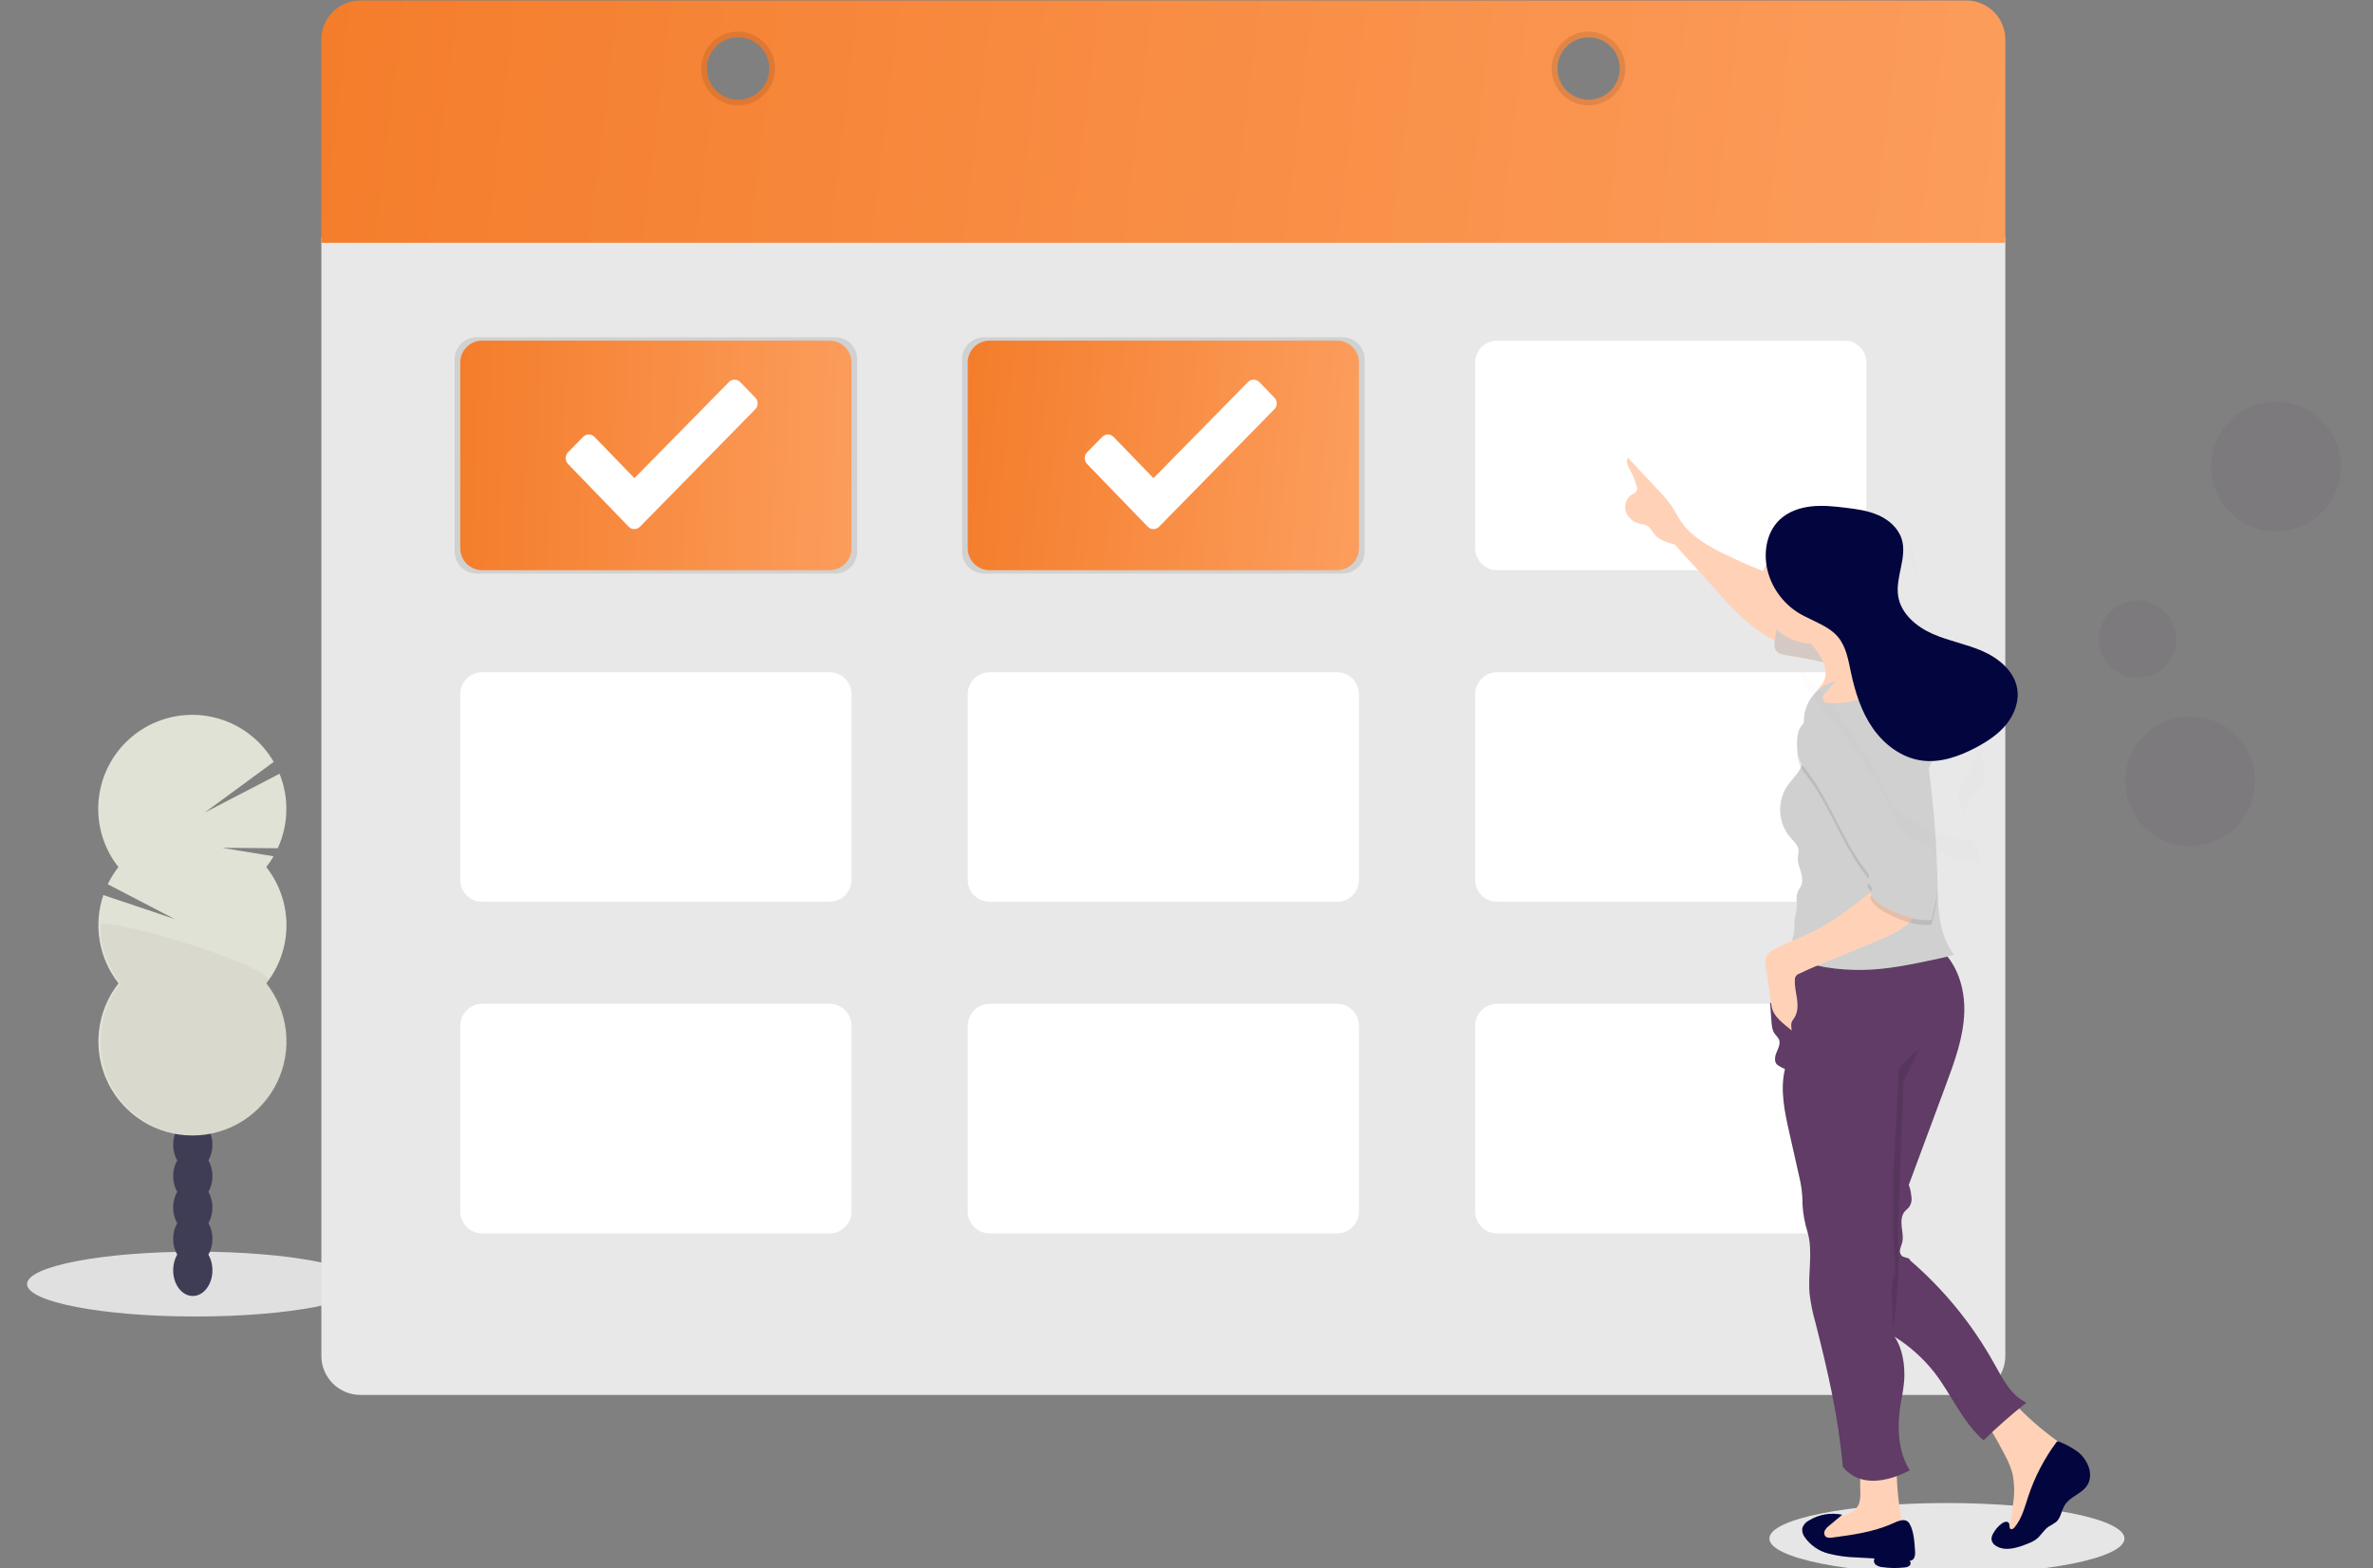 <svg width="401" height="265" viewBox="0 0 401 265" fill="none" xmlns="http://www.w3.org/2000/svg">
<rect x="0" y="0" width="401" height="265" fill="#808080" stroke="none"/>
<g clip-path="url(#clip0)">
<path d="M329 266C345.569 266 359 263.314 359 260C359 256.686 345.569 254 329 254C312.431 254 299 256.686 299 260C299 263.314 312.431 266 329 266Z" fill="#E6E6E6"/>
<path d="M33.06 222.479C48.795 222.479 61.55 220.027 61.55 217.001C61.55 213.975 48.795 211.522 33.06 211.522C17.325 211.522 4.57 213.975 4.57 217.001C4.57 220.027 17.325 222.479 33.06 222.479Z" fill="#E0E0E0"/>
<path d="M32.581 219.013C34.413 219.013 35.898 217.07 35.898 214.673C35.898 212.276 34.413 210.333 32.581 210.333C30.748 210.333 29.263 212.276 29.263 214.673C29.263 217.07 30.748 219.013 32.581 219.013Z" fill="#3F3D56"/>
<path d="M32.581 213.705C34.413 213.705 35.898 211.762 35.898 209.365C35.898 206.968 34.413 205.025 32.581 205.025C30.748 205.025 29.263 206.968 29.263 209.365C29.263 211.762 30.748 213.705 32.581 213.705Z" fill="#3F3D56"/>
<path d="M32.581 208.402C34.413 208.402 35.898 206.459 35.898 204.062C35.898 201.665 34.413 199.722 32.581 199.722C30.748 199.722 29.263 201.665 29.263 204.062C29.263 206.459 30.748 208.402 32.581 208.402Z" fill="#3F3D56"/>
<path d="M32.581 203.095C34.413 203.095 35.898 201.152 35.898 198.755C35.898 196.358 34.413 194.415 32.581 194.415C30.748 194.415 29.263 196.358 29.263 198.755C29.263 201.152 30.748 203.095 32.581 203.095Z" fill="#3F3D56"/>
<path d="M32.581 197.787C34.413 197.787 35.898 195.844 35.898 193.447C35.898 191.05 34.413 189.107 32.581 189.107C30.748 189.107 29.263 191.05 29.263 193.447C29.263 195.844 30.748 197.787 32.581 197.787Z" fill="#3F3D56"/>
<path d="M32.581 192.484C34.413 192.484 35.898 190.541 35.898 188.144C35.898 185.747 34.413 183.804 32.581 183.804C30.748 183.804 29.263 185.747 29.263 188.144C29.263 190.541 30.748 192.484 32.581 192.484Z" fill="#3F3D56"/>
<path d="M32.581 187.177C34.413 187.177 35.898 185.234 35.898 182.837C35.898 180.44 34.413 178.497 32.581 178.497C30.748 178.497 29.263 180.44 29.263 182.837C29.263 185.234 30.748 187.177 32.581 187.177Z" fill="#3F3D56"/>
<path d="M44.996 146.524C45.45 145.948 45.864 145.34 46.233 144.705L37.517 143.275L46.935 143.344C47.84 141.378 48.334 139.247 48.386 137.083C48.438 134.92 48.048 132.768 47.239 130.76L34.593 137.318L46.254 128.757C45.164 126.865 43.695 125.218 41.94 123.919C40.184 122.619 38.179 121.696 36.051 121.206C33.922 120.716 31.716 120.67 29.569 121.07C27.422 121.471 25.38 122.31 23.572 123.535C21.764 124.76 20.227 126.344 19.059 128.189C17.89 130.034 17.115 132.1 16.781 134.258C16.447 136.417 16.561 138.62 17.117 140.732C17.673 142.844 18.658 144.819 20.012 146.533C19.307 147.431 18.7 148.403 18.201 149.43L29.516 155.307L17.46 151.258C16.614 153.762 16.406 156.437 16.854 159.041C17.303 161.646 18.394 164.098 20.029 166.174C18.184 168.518 17.037 171.333 16.717 174.297C16.397 177.262 16.919 180.257 18.221 182.94C19.524 185.622 21.556 187.884 24.084 189.466C26.612 191.049 29.534 191.888 32.517 191.888C35.499 191.888 38.422 191.049 40.95 189.466C43.477 187.884 45.509 185.622 46.812 182.94C48.114 180.257 48.636 177.262 48.316 174.297C47.997 171.333 46.849 168.518 45.004 166.174C47.209 163.375 48.407 159.916 48.407 156.353C48.407 152.791 47.209 149.332 45.004 146.533L44.996 146.524Z" fill="#E0E2D5"/>
<path opacity="0.1" d="M17.004 156.347C17.001 159.909 18.198 163.368 20.403 166.166C18.559 168.509 17.411 171.324 17.091 174.289C16.772 177.254 17.293 180.248 18.596 182.931C19.899 185.613 21.93 187.875 24.458 189.458C26.986 191.04 29.909 191.879 32.891 191.879C35.874 191.879 38.796 191.04 41.324 189.458C43.852 187.875 45.884 185.613 47.186 182.931C48.489 180.248 49.01 177.254 48.691 174.289C48.371 171.324 47.223 168.509 45.379 166.166C47.511 163.465 17.004 154.562 17.004 156.347Z" fill="#9B8E82"/>
<path d="M54.307 40.074V229.132C54.307 229.999 54.477 230.857 54.809 231.658C55.141 232.459 55.627 233.186 56.24 233.799C56.853 234.412 57.581 234.898 58.382 235.23C59.183 235.562 60.041 235.732 60.908 235.732H332.269C334.019 235.732 335.699 235.037 336.937 233.799C338.174 232.561 338.87 230.883 338.87 229.132V40.074H54.307Z" fill="#E8E8E8"/>
<path opacity="0.1" d="M141.147 56.998H80.528C78.483 56.998 76.825 58.656 76.825 60.7V93.217C76.825 95.261 78.483 96.919 80.528 96.919H141.147C143.192 96.919 144.85 95.261 144.85 93.217V60.7C144.85 58.656 143.192 56.998 141.147 56.998Z" fill="black"/>
<path opacity="0.1" d="M226.9 56.998H166.281C164.236 56.998 162.578 58.656 162.578 60.7V93.217C162.578 95.261 164.236 96.919 166.281 96.919H226.9C228.945 96.919 230.603 95.261 230.603 93.217V60.7C230.603 58.656 228.945 56.998 226.9 56.998Z" fill="black"/>
<path d="M140.188 57.559H81.482C79.437 57.559 77.779 59.216 77.779 61.261V92.652C77.779 94.696 79.437 96.354 81.482 96.354H140.188C142.233 96.354 143.891 94.696 143.891 92.652V61.261C143.891 59.216 142.233 57.559 140.188 57.559Z" fill="url(#paint0_linear)"/>
<path d="M252.988 96.354L311.694 96.354C313.739 96.354 315.397 94.696 315.397 92.652V61.261C315.397 59.216 313.739 57.559 311.694 57.559L252.988 57.559C250.943 57.559 249.285 59.216 249.285 61.261V92.652C249.285 94.696 250.943 96.354 252.988 96.354Z" fill="white"/>
<path d="M167.235 96.354L225.941 96.354C227.986 96.354 229.644 94.696 229.644 92.652V61.261C229.644 59.216 227.986 57.559 225.941 57.559L167.235 57.559C165.19 57.559 163.532 59.216 163.532 61.261V92.652C163.532 94.696 165.19 96.354 167.235 96.354Z" fill="url(#paint1_linear)"/>
<path d="M140.188 113.598H81.482C79.437 113.598 77.779 115.256 77.779 117.301V148.691C77.779 150.736 79.437 152.394 81.482 152.394H140.188C142.233 152.394 143.891 150.736 143.891 148.691V117.301C143.891 115.256 142.233 113.598 140.188 113.598Z" fill="white"/>
<path d="M252.988 152.394H311.694C313.739 152.394 315.397 150.736 315.397 148.691V117.301C315.397 115.256 313.739 113.599 311.694 113.599H252.988C250.943 113.599 249.285 115.256 249.285 117.301V148.691C249.285 150.736 250.943 152.394 252.988 152.394Z" fill="white"/>
<path d="M167.235 152.394H225.941C227.986 152.394 229.644 150.736 229.644 148.691V117.301C229.644 115.256 227.986 113.599 225.941 113.599H167.235C165.19 113.599 163.532 115.256 163.532 117.301V148.691C163.532 150.736 165.19 152.394 167.235 152.394Z" fill="white"/>
<path d="M140.188 169.639H81.482C79.437 169.639 77.779 171.296 77.779 173.341V204.732C77.779 206.776 79.437 208.434 81.482 208.434H140.188C142.233 208.434 143.891 206.776 143.891 204.732V173.341C143.891 171.296 142.233 169.639 140.188 169.639Z" fill="white"/>
<path d="M252.988 208.438H311.694C313.739 208.438 315.397 206.78 315.397 204.736V173.345C315.397 171.3 313.739 169.643 311.694 169.643H252.988C250.943 169.643 249.285 171.3 249.285 173.345V204.736C249.285 206.78 250.943 208.438 252.988 208.438Z" fill="white"/>
<path d="M167.235 208.438H225.941C227.986 208.438 229.644 206.78 229.644 204.736V173.345C229.644 171.3 227.986 169.643 225.941 169.643H167.235C165.19 169.643 163.532 171.3 163.532 173.345V204.736C163.532 206.78 165.19 208.438 167.235 208.438Z" fill="white"/>
<path d="M54.307 6.685V41.033H338.87V6.685C338.871 5.818 338.7 4.959 338.369 4.158C338.037 3.357 337.551 2.628 336.938 2.015C336.325 1.402 335.597 0.915 334.796 0.583C333.995 0.251 333.136 0.081 332.269 0.081H60.908C60.041 0.081 59.182 0.251 58.381 0.583C57.58 0.915 56.852 1.402 56.239 2.015C55.626 2.628 55.139 3.357 54.808 4.158C54.476 4.959 54.306 5.818 54.307 6.685V6.685ZM124.729 16.846C123.687 16.846 122.668 16.537 121.802 15.958C120.935 15.379 120.259 14.556 119.861 13.593C119.462 12.631 119.357 11.571 119.561 10.549C119.764 9.527 120.266 8.588 121.003 7.851C121.74 7.115 122.679 6.613 123.701 6.409C124.723 6.206 125.783 6.31 126.746 6.709C127.709 7.108 128.532 7.783 129.111 8.65C129.69 9.516 129.999 10.535 129.999 11.577C129.999 12.974 129.444 14.315 128.456 15.303C127.467 16.291 126.127 16.846 124.729 16.846V16.846ZM268.447 16.846C267.405 16.846 266.386 16.537 265.519 15.958C264.653 15.379 263.977 14.556 263.579 13.593C263.18 12.631 263.075 11.571 263.279 10.549C263.482 9.527 263.984 8.588 264.721 7.851C265.458 7.115 266.397 6.613 267.419 6.409C268.441 6.206 269.501 6.31 270.464 6.709C271.427 7.108 272.25 7.783 272.829 8.65C273.408 9.516 273.717 10.535 273.717 11.577C273.717 12.27 273.581 12.956 273.315 13.595C273.05 14.235 272.661 14.816 272.171 15.306C271.68 15.795 271.098 16.183 270.458 16.447C269.818 16.712 269.132 16.847 268.439 16.846H268.447Z" fill="url(#paint2_linear)"/>
<path opacity="0.1" d="M124.729 5.349C123.497 5.349 122.292 5.713 121.268 6.397C120.243 7.081 119.444 8.053 118.971 9.191C118.499 10.329 118.375 11.581 118.615 12.789C118.855 13.998 119.448 15.108 120.319 15.979C121.19 16.85 122.3 17.444 123.508 17.685C124.717 17.925 125.969 17.802 127.108 17.331C128.246 16.86 129.219 16.061 129.904 15.037C130.588 14.013 130.954 12.809 130.954 11.577C130.954 10.759 130.794 9.95 130.481 9.194C130.169 8.439 129.71 7.752 129.132 7.174C128.554 6.595 127.868 6.137 127.112 5.824C126.357 5.51 125.547 5.349 124.729 5.349ZM124.729 16.846C123.687 16.846 122.668 16.537 121.801 15.958C120.935 15.379 120.259 14.556 119.86 13.593C119.462 12.63 119.357 11.571 119.561 10.549C119.764 9.527 120.266 8.588 121.003 7.851C121.74 7.114 122.679 6.613 123.701 6.409C124.723 6.206 125.783 6.31 126.746 6.709C127.709 7.108 128.532 7.783 129.111 8.65C129.69 9.516 129.999 10.535 129.999 11.577C129.999 12.974 129.444 14.315 128.456 15.303C127.467 16.291 126.127 16.846 124.729 16.846Z" fill="black"/>
<path opacity="0.1" d="M268.439 5.349C267.207 5.349 266.003 5.715 264.978 6.399C263.954 7.083 263.156 8.056 262.684 9.194C262.213 10.332 262.089 11.584 262.33 12.792C262.57 14 263.163 15.11 264.034 15.98C264.905 16.852 266.015 17.445 267.224 17.685C268.432 17.925 269.684 17.802 270.823 17.331C271.961 16.859 272.934 16.061 273.618 15.037C274.302 14.013 274.668 12.809 274.668 11.577C274.668 9.925 274.011 8.341 272.843 7.173C271.675 6.005 270.091 5.349 268.439 5.349ZM268.439 16.846C267.397 16.846 266.378 16.537 265.511 15.958C264.644 15.379 263.969 14.556 263.57 13.593C263.171 12.63 263.067 11.571 263.27 10.549C263.474 9.527 263.975 8.588 264.712 7.851C265.449 7.114 266.388 6.613 267.411 6.409C268.433 6.206 269.493 6.31 270.456 6.709C271.418 7.108 272.242 7.783 272.821 8.65C273.4 9.516 273.709 10.535 273.709 11.577C273.709 12.974 273.154 14.315 272.165 15.303C271.177 16.291 269.837 16.846 268.439 16.846Z" fill="black"/>
<path d="M361.224 114.536C364.834 114.536 367.761 111.61 367.761 108C367.761 104.391 364.834 101.465 361.224 101.465C357.614 101.465 354.687 104.391 354.687 108C354.687 111.61 357.614 114.536 361.224 114.536Z" fill="#6D5771" fill-opacity="0.15"/>
<path d="M384.611 89.809C390.664 89.809 395.571 84.904 395.571 78.852C395.571 72.801 390.664 67.895 384.611 67.895C378.559 67.895 373.652 72.801 373.652 78.852C373.652 84.904 378.559 89.809 384.611 89.809Z" fill="#6D5771" fill-opacity="0.15"/>
<path d="M370.102 142.977C376.155 142.977 381.062 138.072 381.062 132.02C381.062 125.969 376.155 121.063 370.102 121.063C364.05 121.063 359.143 125.969 359.143 132.02C359.143 138.072 364.05 142.977 370.102 142.977Z" fill="#6D5771" fill-opacity="0.15"/>
<path d="M314.365 252.682C314.363 253.176 314.283 253.667 314.13 254.137C313.77 255.075 312.846 255.687 311.895 256.016C310.945 256.346 309.935 256.444 308.967 256.731C308.542 256.828 308.149 257.031 307.824 257.322C306.968 258.178 307.482 259.719 308.483 260.356C309.485 260.994 310.761 260.973 311.951 260.891C314.476 260.744 316.985 260.388 319.451 259.826C320.342 259.616 321.382 259.205 321.523 258.302C321.55 258.015 321.527 257.725 321.455 257.446C320.847 254.382 320.525 251.268 320.492 248.145C320.492 247.94 315.526 247.807 315.063 248.107C314.027 248.787 314.421 251.629 314.365 252.682Z" fill="#FFD2B8"/>
<path d="M336.507 241.78C337.329 243.141 338.101 244.529 338.823 245.945C339.358 246.923 339.78 247.958 340.082 249.031C340.413 250.67 340.453 252.355 340.197 254.009C340.097 254.885 339.975 255.759 339.829 256.632C339.688 257.488 339.461 258.46 338.729 258.952C339.055 259.146 339.421 259.263 339.799 259.297C340.176 259.33 340.557 259.278 340.912 259.145C341.619 258.871 342.27 258.473 342.834 257.968C346.503 254.942 349.256 250.546 349.393 245.791C349.432 245.419 349.362 245.045 349.192 244.712C349.019 244.479 348.8 244.284 348.549 244.139C345.812 242.274 343.269 240.139 340.959 237.765C340.824 237.583 340.625 237.456 340.403 237.41C340.227 237.411 340.056 237.46 339.906 237.551C338.498 238.258 336.143 239.263 335.557 240.869C335.958 241.07 336.289 241.388 336.507 241.78Z" fill="#FFD2B8"/>
<path d="M319.383 257.651C316.301 258.935 312.961 259.397 309.626 259.838C309.198 259.89 308.74 259.924 308.458 259.624C308.346 259.484 308.278 259.314 308.264 259.135C308.251 258.957 308.291 258.778 308.381 258.623C308.562 258.314 308.806 258.046 309.096 257.835L311.309 255.982C309.379 255.572 307.366 255.919 305.684 256.949C305.155 257.212 304.752 257.674 304.562 258.233C304.491 258.772 304.632 259.317 304.956 259.753C305.903 261.117 307.305 262.101 308.912 262.526C310.505 262.939 312.142 263.165 313.788 263.198L316.784 263.369C316.681 263.54 316.645 263.743 316.682 263.938C316.719 264.134 316.827 264.31 316.986 264.431C317.311 264.668 317.697 264.809 318.099 264.837C319.332 265.017 320.585 265.034 321.823 264.889C322.134 264.883 322.435 264.777 322.679 264.585C322.736 264.534 322.781 264.472 322.812 264.403C322.843 264.334 322.859 264.258 322.859 264.182C322.859 264.106 322.843 264.031 322.812 263.962C322.781 263.893 322.736 263.831 322.679 263.78C322.86 263.775 323.035 263.715 323.182 263.609C323.328 263.503 323.44 263.355 323.501 263.185C323.616 262.842 323.654 262.479 323.613 262.119C323.531 260.733 323.407 258.695 322.675 257.484C321.943 256.273 320.419 257.223 319.383 257.651Z" fill="#03053E"/>
<path d="M351.195 245.414C350.219 244.69 349.15 244.099 348.019 243.655C347.973 243.62 347.921 243.596 347.865 243.585C347.809 243.573 347.752 243.575 347.696 243.589C347.641 243.603 347.59 243.629 347.546 243.666C347.503 243.702 347.468 243.749 347.445 243.801C345.423 246.544 343.844 249.587 342.766 252.819C342.154 254.659 341.67 256.62 340.428 258.109C340.266 258.306 340 258.507 339.778 258.392C339.457 258.229 339.653 257.711 339.474 257.399C339.251 257.005 338.643 257.185 338.279 257.454C337.667 257.909 337.164 258.493 336.807 259.166C336.602 259.485 336.508 259.863 336.541 260.241C336.595 260.467 336.697 260.678 336.841 260.86C336.986 261.042 337.168 261.19 337.376 261.294C338.964 262.214 340.959 261.55 342.659 260.866C343.128 260.7 343.575 260.477 343.99 260.202C344.846 259.599 345.313 258.593 346.165 258.006C346.619 257.76 347.058 257.485 347.479 257.185C348.267 256.47 348.335 255.267 348.909 254.36C349.868 252.806 352.013 252.404 352.852 250.752C353.789 248.907 352.659 246.604 351.195 245.414Z" fill="#03053E"/>
<path d="M327.302 159.918C330.667 162.444 332.08 166.933 331.93 171.137C331.78 175.34 330.303 179.372 328.839 183.314C326.742 188.955 324.647 194.595 322.555 200.233C322.788 200.851 322.932 201.5 322.983 202.159C323.049 202.487 323.045 202.825 322.972 203.151C322.898 203.477 322.756 203.784 322.555 204.051C322.358 204.278 322.127 204.453 321.913 204.676C321.296 205.361 321.258 206.388 321.356 207.299C321.455 208.211 321.664 209.153 321.429 210.043C321.33 210.424 321.151 210.783 321.082 211.169C321.034 211.36 321.038 211.561 321.093 211.75C321.148 211.94 321.252 212.111 321.395 212.247C321.823 212.59 322.679 212.478 322.803 213.018C328.559 217.975 333.387 223.917 337.059 230.566C338.446 233.062 339.846 235.827 342.436 237.034C339.912 239.032 337.493 241.159 335.188 243.407C331.571 240.239 329.768 235.63 326.814 231.85C324.945 229.5 322.689 227.484 320.145 225.888C321.544 227.947 321.925 230.772 321.784 233.258C321.666 234.508 321.478 235.749 321.223 236.978C320.56 240.873 320.62 245.11 322.722 248.474C320.479 249.639 317.901 250.503 315.397 250.157C313.826 249.933 312.399 249.119 311.407 247.879C310.696 239.559 308.838 231.615 306.788 223.538C306.318 221.927 305.984 220.279 305.79 218.612C305.491 215.188 306.403 211.378 305.448 208.22C304.967 206.683 304.679 205.093 304.592 203.486C304.592 203.315 304.592 203.148 304.592 202.976C304.562 201.808 304.428 200.645 304.189 199.501L302.366 191.403C301.569 187.863 300.773 184.174 301.633 180.651C301.223 180.493 300.832 180.287 300.469 180.039C299.771 179.641 299.883 178.601 300.199 177.865C300.516 177.129 300.94 176.294 300.585 175.575C300.395 175.283 300.179 175.009 299.938 174.757C299.467 174.133 299.394 173.307 299.339 172.528L299.116 169.437C300.409 169.95 301.485 170.891 302.164 172.104C300.478 169.493 301.308 165.769 302.554 162.919C302.785 162.045 303.293 161.271 304.002 160.71C304.71 160.149 305.581 159.832 306.484 159.807C313.346 158.634 321.729 155.728 327.302 159.918Z" fill="#603C66"/>
<path opacity="0.1" d="M324.174 177.492C324.174 177.492 320.8 179.744 320.8 181.43C320.8 183.117 319.944 198.294 319.944 198.294V208.994C319.944 208.994 320.505 214.618 319.944 216.022C319.383 217.426 319.944 223.893 319.944 224.737C319.944 225.58 320.8 216.022 320.8 216.022V205.887L321.656 182.834L324.174 177.492Z" fill="black"/>
<path d="M305.358 99.534L303.393 98.768C299.378 97.159 295.358 95.545 291.47 93.657C288.645 92.283 285.781 90.661 284.022 88.072C283.456 87.216 283.02 86.317 282.459 85.474C281.814 84.572 281.099 83.723 280.318 82.936L275.07 77.329C274.668 78.078 275.181 78.959 275.592 79.7C276.022 80.48 276.349 81.313 276.564 82.178C276.665 82.457 276.654 82.763 276.534 83.034C276.345 83.263 276.098 83.438 275.819 83.539C275.341 83.832 274.975 84.276 274.779 84.802C274.582 85.327 274.567 85.902 274.736 86.437C274.924 86.965 275.246 87.436 275.671 87.802C276.096 88.168 276.609 88.417 277.159 88.525C277.529 88.568 277.893 88.656 278.242 88.787C278.876 89.099 279.175 89.814 279.629 90.349C280.455 91.329 281.77 91.701 283.02 92.018C284.963 94.231 286.98 96.35 288.923 98.562C291.86 101.909 294.865 105.316 298.701 107.585C300.063 108.417 301.555 109.016 303.115 109.357C303.631 106.034 304.38 102.751 305.358 99.534Z" fill="#FFD2B8"/>
<path d="M301.762 110.709C301.133 110.598 300.427 110.444 300.084 109.905C299.858 109.448 299.793 108.927 299.9 108.428C300.241 105.202 300.959 102.027 302.041 98.969C302.995 100.737 304.875 101.768 306.656 102.697C308.245 103.581 309.903 104.336 311.613 104.957C311.185 104.82 310.136 111.403 309.545 111.805C308.8 112.327 307.002 111.621 306.176 111.48L301.762 110.709Z" fill="#D4CAC3"/>
<path d="M306.321 108.766C311.291 108.766 315.32 104.738 315.32 99.77C315.32 94.801 311.291 90.773 306.321 90.773C301.352 90.773 297.323 94.801 297.323 99.77C297.323 104.738 301.352 108.766 306.321 108.766Z" fill="#FFD2B8"/>
<path d="M304.494 107.217C304.494 107.217 310.397 112.276 307.867 115.649C305.337 119.021 303.929 121.273 307.302 121.555C310.675 121.838 321.922 115.931 321.922 115.931C321.922 115.931 311.519 107.499 313.206 102.44C314.892 97.381 304.494 107.217 304.494 107.217Z" fill="#FFD2B8"/>
<path d="M310.157 115.135C308.899 115.437 307.749 116.083 306.837 117.001C305.924 117.918 305.285 119.072 304.99 120.331C304.326 123.362 305.735 126.752 304.408 129.542C303.783 130.869 302.622 131.862 301.839 133.108C301.068 134.404 300.718 135.908 300.839 137.412C300.961 138.916 301.546 140.345 302.515 141.501C303.102 142.169 303.855 142.815 303.924 143.697C303.914 144.098 303.874 144.499 303.804 144.895C303.735 145.849 304.181 146.757 304.42 147.681C304.622 148.448 304.63 149.368 304.185 149.984C303.736 150.63 303.53 151.414 303.603 152.197C303.817 153.395 303.316 154.59 303.23 155.801C303.192 156.323 303.23 156.845 303.183 157.367C303.121 157.864 303.018 158.355 302.875 158.835L302.122 161.613C306.206 163.36 310.547 163.989 314.965 163.907C318.92 163.83 322.82 163.013 326.69 162.195C327.868 161.947 329.045 161.699 330.205 161.378C327.756 158.176 327.495 153.935 327.427 149.907C327.32 143.192 326.818 136.489 325.924 129.833C327.11 127.595 327.636 125.099 328.124 122.613C328.344 121.611 328.436 120.586 328.398 119.561C328.279 117.421 327.294 115.388 326.331 113.449C325.449 111.677 324.494 109.811 322.529 109.045C322.055 108.845 321.537 108.769 321.025 108.825C320.514 108.882 320.025 109.068 319.605 109.366C318.12 110.487 318.561 112.422 318.18 114.074C317.679 116.214 315.705 117.75 313.603 118.354C312.035 118.765 310.409 118.917 308.791 118.803C308.633 118.794 308.48 118.741 308.35 118.65C308.22 118.56 308.118 118.434 308.054 118.289C307.991 118.143 307.97 117.983 307.993 117.826C308.016 117.669 308.082 117.521 308.183 117.399C308.873 116.638 309.566 115.863 310.157 115.135Z" fill="#D0D0D0"/>
<path d="M317.127 149.912C313.796 152.634 310.427 155.382 306.583 157.308C304.326 158.438 301.929 159.272 299.733 160.488C299.19 160.726 298.739 161.135 298.449 161.652C298.274 162.17 298.25 162.726 298.38 163.257L299.356 169.985C299.626 171.809 301.377 172.982 302.781 174.146C302.704 173.534 302.58 173.059 302.871 172.515C302.972 172.345 303.082 172.181 303.201 172.023C303.8 171.115 303.821 169.938 303.676 168.86C303.53 167.781 303.248 166.72 303.303 165.615C303.291 165.433 303.327 165.25 303.406 165.085C303.486 164.92 303.607 164.778 303.757 164.674C308.539 162.375 313.689 160.612 318.522 158.429C319.801 157.912 321.006 157.229 322.106 156.396C323.21 155.549 323.954 154.315 324.186 152.942C324.208 152.853 324.212 152.76 324.197 152.67C324.183 152.579 324.15 152.493 324.1 152.416C324.003 152.309 323.877 152.235 323.737 152.202C321.57 151.414 319.284 150.691 317.127 149.912Z" fill="#FFD2B8"/>
<path opacity="0.1" d="M307.876 121.679C306.223 121.958 304.485 122.814 303.924 124.397C303.723 125.092 303.647 125.817 303.702 126.537C303.65 127.551 303.821 128.563 304.203 129.504C304.484 130.023 304.82 130.51 305.204 130.959C309.16 136.027 311.146 142.391 314.999 147.54C315.342 147.994 315.967 148.584 315.774 149.119C315.704 149.258 315.643 149.401 315.59 149.547C315.573 149.686 315.589 149.826 315.638 149.957C315.688 150.088 315.768 150.204 315.873 150.297C316.078 150.485 316.238 150.718 316.339 150.977C316.412 151.247 316.232 151.598 315.954 151.576C316.416 153.006 317.833 153.84 319.178 154.517C321.412 155.642 323.887 156.528 326.374 156.284C326.841 154.414 327.491 152.3 327.23 150.395C326.957 148.94 326.474 147.533 325.796 146.218L324.122 142.562C322.697 139.442 321.258 136.3 319.272 133.505C318.556 132.621 317.954 131.65 317.478 130.616C316.969 129.294 315.569 128.365 314.721 127.231C313.462 125.519 312.152 123.807 310.466 122.57C309.789 122.048 308.702 121.543 307.876 121.679Z" fill="black"/>
<path d="M307.875 120.836C306.223 121.114 304.485 121.97 303.924 123.55C303.723 124.244 303.648 124.969 303.701 125.69C303.65 126.703 303.821 127.716 304.202 128.656C304.484 129.175 304.82 129.663 305.204 130.111C309.16 135.179 311.146 141.544 314.999 146.693C315.341 147.146 315.967 147.737 315.774 148.272C315.704 148.411 315.642 148.554 315.59 148.7C315.572 148.838 315.589 148.979 315.638 149.109C315.687 149.24 315.768 149.357 315.872 149.449C316.078 149.637 316.237 149.87 316.339 150.129C316.412 150.399 316.232 150.75 315.954 150.729C316.416 152.158 317.833 152.993 319.177 153.669C321.412 154.795 323.886 155.681 326.374 155.437C326.84 153.566 327.491 151.452 327.23 149.547C326.957 148.093 326.473 146.686 325.796 145.37L324.122 141.715C322.696 138.595 321.258 135.453 319.271 132.658C318.555 131.772 317.952 130.8 317.478 129.765C316.968 128.446 315.568 127.518 314.721 126.383C313.462 124.671 312.152 122.959 310.465 121.722C309.789 121.204 308.702 120.699 307.875 120.836Z" fill="#D0D0D0"/>
<path d="M298.836 96.958C297.889 93.823 298.364 90.074 300.741 87.824C302.156 86.484 304.09 85.802 306.023 85.581C307.956 85.361 309.91 85.567 311.841 85.799C313.753 86.029 315.693 86.293 317.451 87.08C319.209 87.867 320.788 89.26 321.36 91.103C322.325 94.217 320.24 97.56 320.768 100.778C321.252 103.731 323.844 105.909 326.575 107.117C329.306 108.325 332.301 108.839 335.035 110.041C337.768 111.243 340.368 113.406 340.872 116.356C341.236 118.489 340.416 120.704 339.059 122.388C337.702 124.072 335.855 125.29 333.947 126.305C331.102 127.819 327.895 128.966 324.705 128.522C321.344 128.054 318.403 125.831 316.462 123.041C314.522 120.252 313.478 116.933 312.775 113.605C312.33 111.494 311.959 109.243 310.561 107.603C309.533 106.397 308.069 105.671 306.647 104.977L305.037 104.191C303.577 103.487 302.276 102.49 301.214 101.262C300.153 100.034 299.353 98.602 298.865 97.052C298.855 97.021 298.846 96.99 298.836 96.958Z" fill="#03053E"/>
<g opacity="0.1">
<path opacity="0.1" d="M322.525 91.98C322.88 93.901 323.103 95.917 324.002 97.634C323.878 96.966 323.775 96.294 323.651 95.635C323.36 93.957 322.898 92.313 322.272 90.73C322.379 91.145 322.452 91.56 322.525 91.98Z" fill="black"/>
<path opacity="0.1" d="M330.119 109.263C329.701 111.752 329.865 114.304 330.599 116.719C330.8 117.374 331.027 118.003 331.301 118.645C330.944 116.754 330.925 114.815 331.245 112.918C331.429 111.822 331.729 110.722 331.592 109.622C331.466 108.68 331.081 107.791 330.479 107.054C330.415 107.799 330.243 108.531 330.119 109.263Z" fill="black"/>
<path opacity="0.1" d="M334.901 128.382C334.664 127.578 334.378 126.789 334.045 126.02C334.189 126.845 334.133 127.694 333.882 128.493C333.236 130.364 331.245 131.661 331.006 133.63C330.877 134.67 331.275 135.693 331.669 136.664C331.815 137.028 331.96 137.396 332.097 137.76C332.086 137.602 332.086 137.443 332.097 137.285C332.341 135.316 334.328 134.023 334.974 132.149C335.436 130.942 335.252 129.611 334.901 128.382Z" fill="black"/>
<path opacity="0.1" d="M323.099 138.65C321.805 137.904 320.663 136.923 319.73 135.757C318.715 134.4 318.158 132.761 317.431 131.233C316.696 129.75 315.861 128.32 314.931 126.953C311.834 122.24 308.444 117.727 304.78 113.44C304.648 113.29 304.519 113.136 304.391 112.982C304.302 113.378 304.269 113.784 304.292 114.189C304.391 115.311 305.148 116.239 305.902 117.095C309.567 121.38 312.959 125.892 316.056 130.604C316.986 131.972 317.821 133.402 318.557 134.884C319.284 136.416 319.841 138.051 320.851 139.408C321.784 140.573 322.927 141.553 324.22 142.297C327.483 144.309 331.185 145.503 335.008 145.777L333.51 142.096C329.819 141.772 326.254 140.593 323.099 138.65Z" fill="black"/>
<path opacity="0.1" d="M301.073 99.722C299.788 98.173 298.115 96.996 296.873 95.421C296.762 95.275 296.655 95.126 296.548 94.967C296.522 96.465 297.037 97.923 297.999 99.072C299.241 100.651 300.923 101.828 302.199 103.378C302.697 103.98 303.127 104.634 303.483 105.33C303.218 103.272 302.383 101.33 301.073 99.722Z" fill="black"/>
</g>
<path d="M127.63 67.193L125.088 64.569C124.962 64.439 124.813 64.336 124.648 64.265C124.484 64.195 124.307 64.159 124.129 64.159C123.95 64.159 123.774 64.195 123.609 64.265C123.445 64.336 123.295 64.439 123.17 64.569L107.207 80.807L100.454 73.824C100.202 73.564 99.859 73.419 99.502 73.419C99.145 73.419 98.803 73.564 98.55 73.824L95.98 76.433C95.728 76.695 95.586 77.049 95.586 77.418C95.586 77.786 95.728 78.14 95.98 78.402L106.236 89.01C106.49 89.269 106.834 89.414 107.193 89.414C107.551 89.414 107.895 89.269 108.15 89.01L127.63 69.162C127.756 69.033 127.857 68.88 127.925 68.711C127.994 68.542 128.029 68.361 128.029 68.178C128.029 67.995 127.994 67.813 127.925 67.644C127.857 67.475 127.756 67.322 127.63 67.193Z" fill="white"/>
<path d="M215.345 67.193L212.804 64.569C212.678 64.439 212.529 64.336 212.364 64.265C212.199 64.195 212.023 64.159 211.845 64.159C211.666 64.159 211.49 64.195 211.325 64.265C211.161 64.336 211.011 64.439 210.886 64.569L194.923 80.807L188.17 73.824C187.918 73.564 187.575 73.419 187.218 73.419C186.861 73.419 186.519 73.564 186.266 73.824L183.696 76.433C183.444 76.695 183.302 77.049 183.302 77.418C183.302 77.786 183.444 78.14 183.696 78.402L193.951 89.01C194.206 89.269 194.55 89.414 194.909 89.414C195.267 89.414 195.611 89.269 195.866 89.01L215.345 69.162C215.472 69.033 215.573 68.88 215.641 68.711C215.71 68.542 215.745 68.361 215.745 68.178C215.745 67.995 215.71 67.813 215.641 67.644C215.573 67.475 215.472 67.322 215.345 67.193Z" fill="white"/>
</g>
<defs>
<linearGradient id="paint0_linear" x1="77.708" y1="63.64" x2="144.832" y2="65.633" gradientUnits="userSpaceOnUse">
<stop stop-color="#F47D2B"/>
<stop offset="1" stop-color="#FC9D5C"/>
</linearGradient>
<linearGradient id="paint1_linear" x1="164" y1="58" x2="230.135" y2="63.762" gradientUnits="userSpaceOnUse">
<stop stop-color="#F47D2B"/>
<stop offset="1" stop-color="#FC9D5C"/>
</linearGradient>
<linearGradient id="paint2_linear" x1="54" y1="6.5" x2="339" y2="41" gradientUnits="userSpaceOnUse">
<stop stop-color="#F47D2B"/>
<stop offset="1" stop-color="#FC9D5C"/>
</linearGradient>
<clipPath id="clip0">
<rect width="401" height="265" fill="white"/>
</clipPath>
</defs>
</svg>

